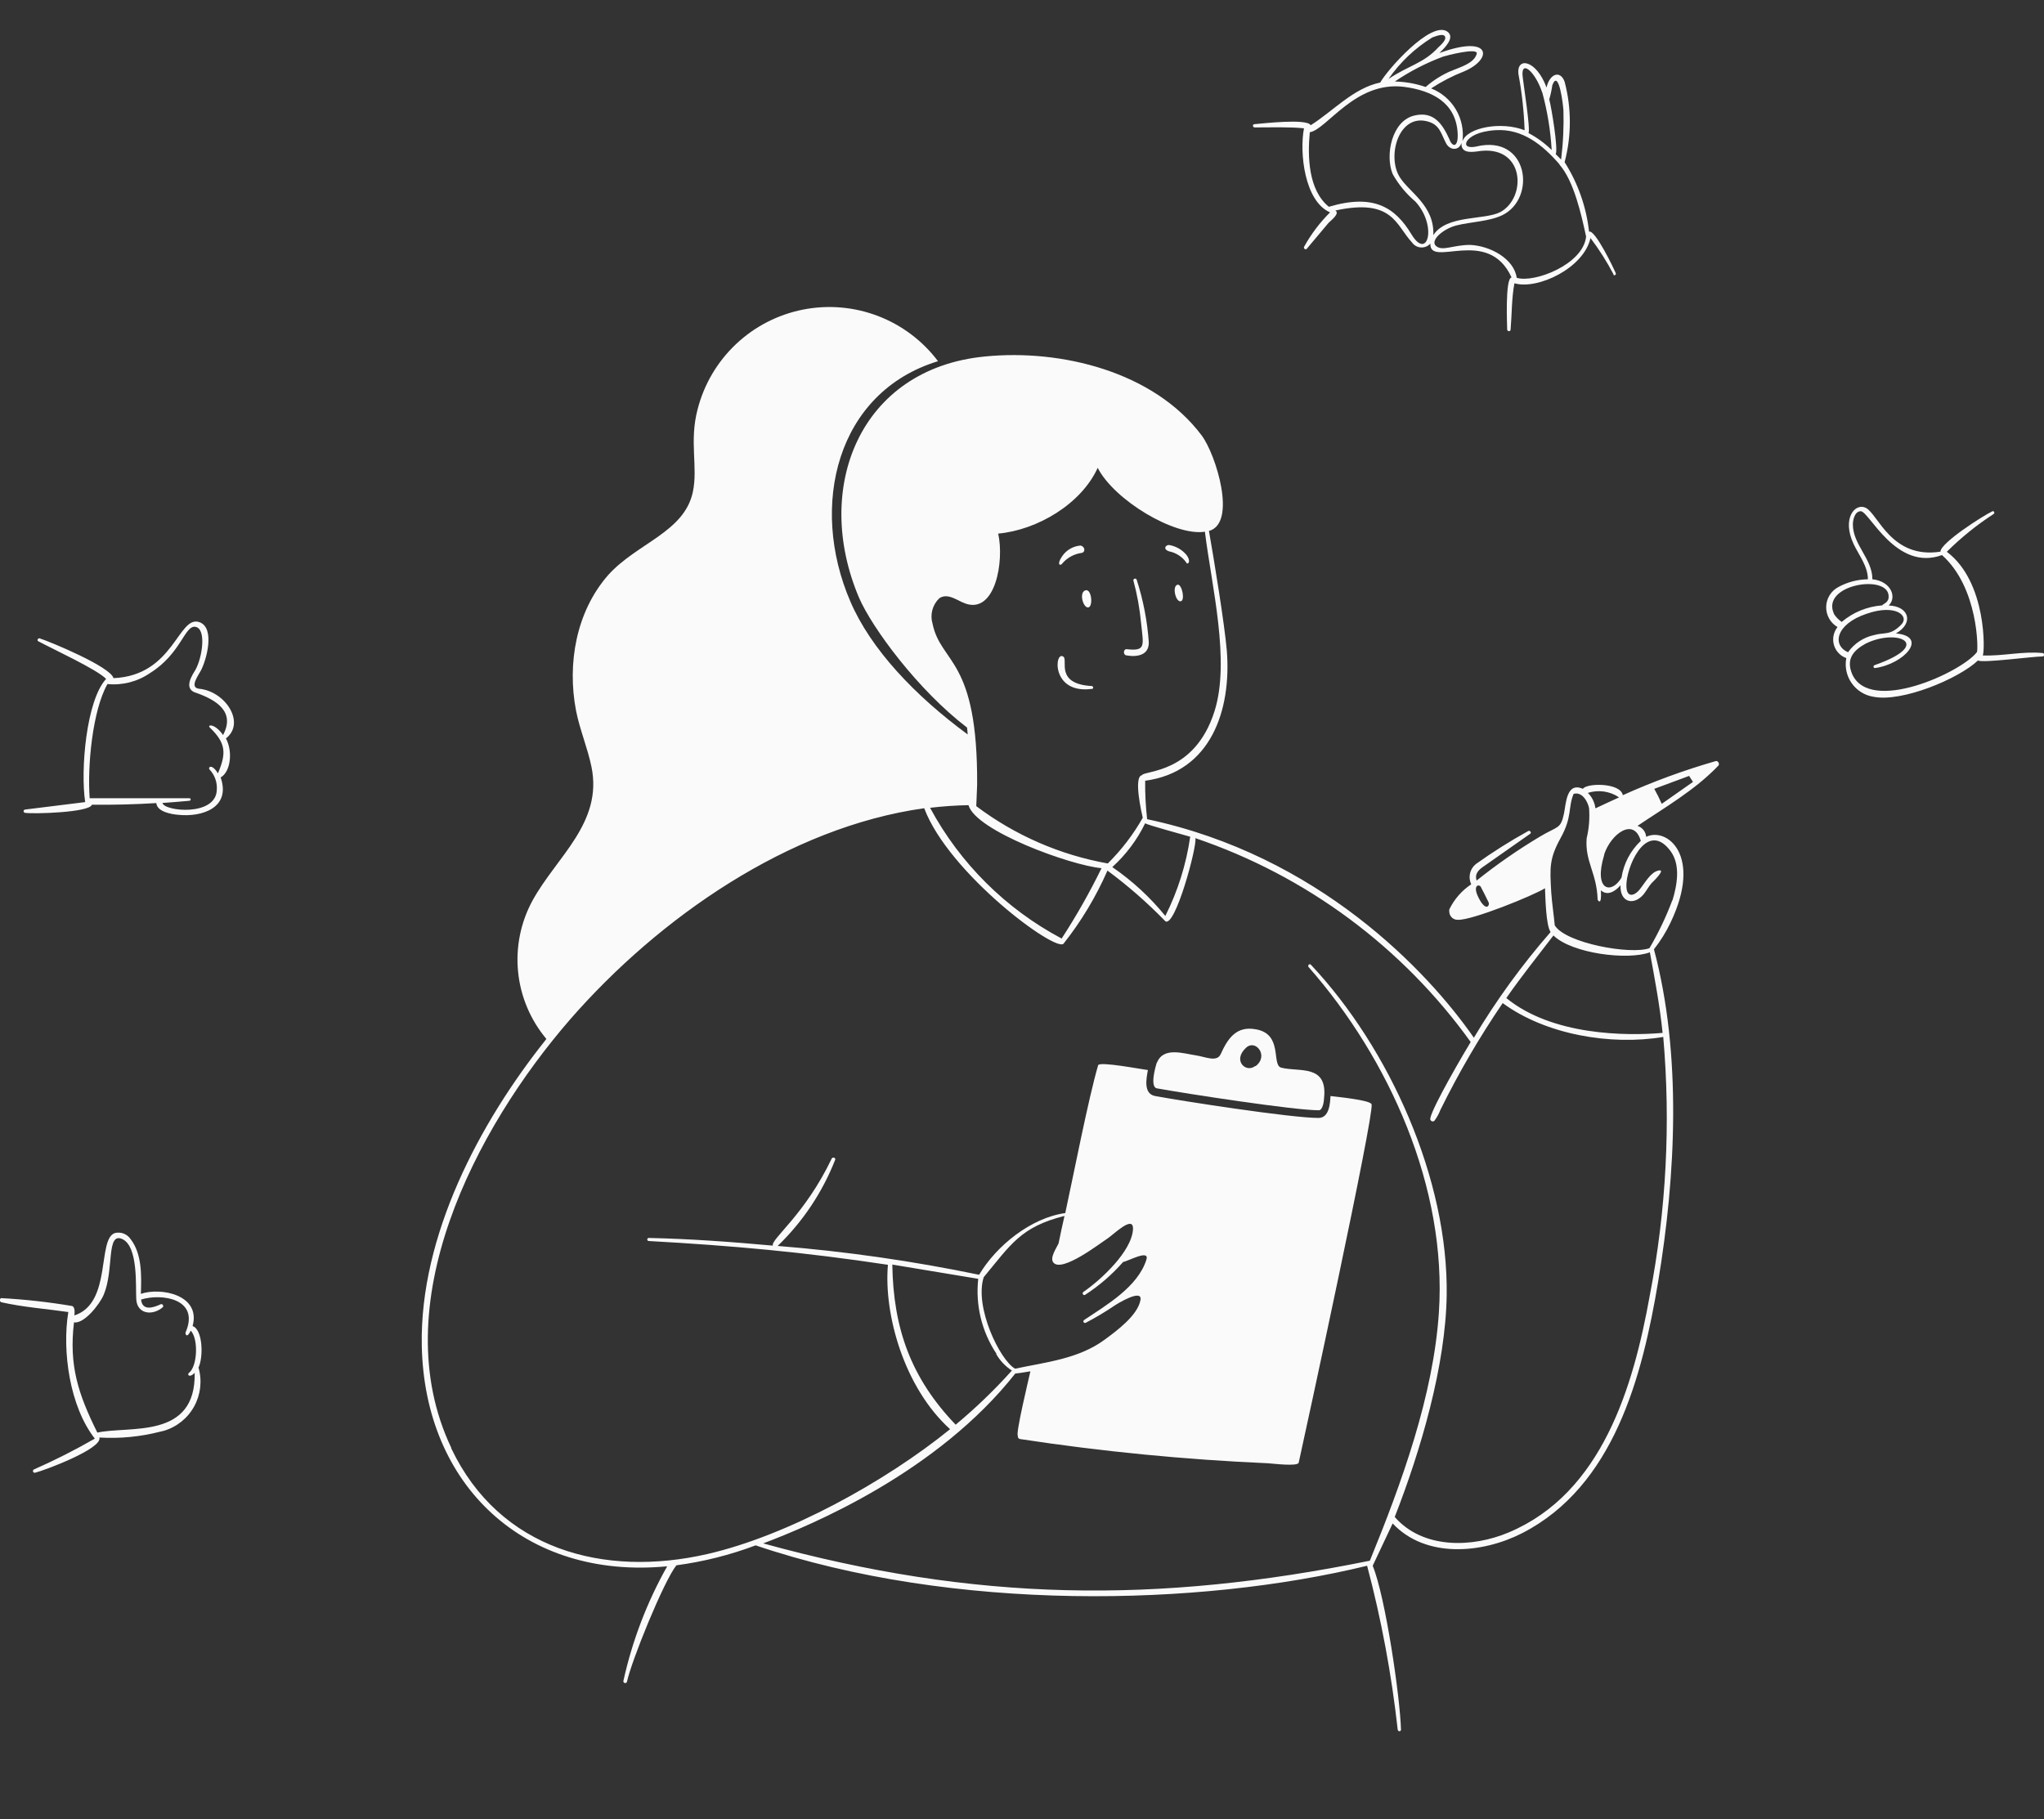 <?xml version="1.0" encoding="UTF-8"?> <svg xmlns="http://www.w3.org/2000/svg" width="446" height="397" viewBox="0 0 446 397" fill="none"><rect x="0" y="0" width="446" height="397" fill="#333333" stroke="none"/><g clip-path="url(#clip0_79_15)"><path d="M352.09 59.903C350.629 57.114 348.941 54.45 347.043 51.939C345.608 58.515 335.468 63.298 330.446 61.816C329.824 65.14 329.896 68.632 329.609 71.956C329.599 72.035 329.563 72.108 329.507 72.165C329.451 72.221 329.377 72.257 329.298 72.267C329.201 72.275 329.104 72.248 329.025 72.191C328.946 72.134 328.89 72.051 328.868 71.956C328.868 71.238 328.365 60.692 329.824 60.548C324.706 49.284 311.912 58.611 312.103 53.158C311.846 53.444 311.527 53.668 311.172 53.814C310.816 53.959 310.432 54.023 310.048 54C309.665 53.977 309.291 53.868 308.955 53.681C308.62 53.494 308.33 53.233 308.109 52.919C304.546 49.117 303.948 43.209 291.368 45.936C292.468 46.582 290.34 48.16 289.885 48.638L285.102 54.33C285.044 54.375 284.972 54.399 284.899 54.399C284.826 54.399 284.754 54.375 284.696 54.33C284.614 54.285 284.554 54.209 284.527 54.12C284.5 54.031 284.509 53.935 284.552 53.852C286.077 51.093 287.985 48.565 290.22 46.342C284.672 43.951 283.5 33.38 284.528 27.999C281.395 27.664 277.091 27.808 273.766 27.808C273.312 27.808 273.216 27.09 273.766 27.09C275.321 26.971 285.246 25.799 285.987 27.33C290.938 24.221 295.242 19.27 301.173 18.003C302.584 15.396 312.294 4.299 315.858 6.93C317.603 8.245 315.044 10.613 314.088 11.569C325.472 7.408 325.806 12.909 319.445 15.587C316.93 16.569 314.526 17.811 312.27 19.294C314.531 20.18 316.431 21.795 317.67 23.883C318.909 25.971 319.416 28.413 319.11 30.821C320.138 27.808 327.648 26.421 332.67 28.43C332.528 24.288 332.072 20.163 331.307 16.089C330.948 12.287 335.277 13.124 337.453 19.103C338.099 16.161 340.419 15.181 341.399 17.835C342.918 23.588 342.918 29.636 341.399 35.389C344.312 39.97 346.136 45.156 346.733 50.551C348.048 50.049 352.161 58.635 352.544 59.592C352.564 59.628 352.577 59.667 352.583 59.709C352.588 59.75 352.584 59.792 352.573 59.832C352.562 59.872 352.543 59.909 352.518 59.942C352.492 59.974 352.461 60.002 352.424 60.022C352.388 60.042 352.349 60.056 352.307 60.061C352.266 60.066 352.224 60.062 352.184 60.051C352.144 60.04 352.107 60.022 352.074 59.996C352.042 59.97 352.014 59.939 351.994 59.903H352.09ZM315.308 8.006C314.973 7.145 313.059 8.006 312.533 8.173C308.752 10.5 305.494 13.586 302.967 17.237C307.296 14.296 310.644 13.841 313.825 10.35C314.327 9.871 315.642 8.747 315.308 8.006ZM316.599 15.515C318.321 14.726 321.669 13.889 322.219 11.737C322.626 10.278 315.499 12.143 314.877 12.358C311.166 13.743 307.634 15.566 304.354 17.787C306.643 17.835 308.91 18.238 311.074 18.983C312.723 17.539 314.587 16.361 316.599 15.491V15.515ZM318.034 28.669C317.484 22.355 312.462 19.772 306.411 18.959C295.745 17.572 289.527 28.262 285.796 28.86C285.294 34.145 285.461 41.488 289.957 45.123C299.786 42.205 304.45 45.29 307.989 51.149C311.529 57.009 313.657 49.212 308.826 43.975C306.828 42.288 305.151 40.255 303.876 37.972C302.202 33.93 303.637 26.349 308.659 25.201C312.82 24.221 314.734 27.043 316.216 30.295C316.958 32.376 318.345 32.137 318.034 28.669ZM318.871 31.252C318.297 32.95 316.336 32.83 315.523 31.252C314.494 29.315 314.207 27.354 311.792 26.588C305.263 24.508 302.584 33.954 305.359 38.546C307.368 41.918 313.036 44.764 312.749 51.317C315.642 46.821 323.941 48.088 327.385 46.271C333.268 43.066 332.694 31.3 322.315 33.045C320.736 33.261 318.775 33.332 318.895 31.252H318.871ZM336.497 20.155C334.942 15.491 331.714 12.837 332.264 16.878C332.407 18.29 334.009 28.477 333.507 29.028C335.369 30.009 337.078 31.258 338.577 32.734C338.328 28.482 337.639 24.266 336.521 20.155H336.497ZM341.112 23.862C341.112 23.24 340.156 14.822 338.721 18.576C338.568 19.627 338.345 20.666 338.051 21.686C338.553 23.623 340.012 32.447 339.462 33.643L340.634 34.815C341.081 31.182 341.249 27.52 341.136 23.862H341.112ZM340.251 35.82C336.568 31.61 332.216 28.047 326.333 28.406C322.434 28.645 320.665 29.913 320.091 30.797C319.301 32.28 321.239 32.184 322.123 31.969C333.507 29.243 335.349 43.305 327.791 46.964C324.969 48.327 320.832 48.423 317.819 49.188C314.805 49.954 311.935 52.536 313.37 53.708C314.805 54.88 317.006 53.445 320.784 53.445C325.137 53.637 330.35 56.435 330.948 60.62C334.727 61.816 345.465 57.726 346.087 51.628C345.058 46.869 343.432 39.526 340.275 35.915L340.251 35.82ZM119.2 226.689C115.729 222.546 113.586 217.453 113.048 212.075C112.511 206.696 113.605 201.28 116.187 196.532C121.425 186.966 131.589 179.576 129.054 167.307C128.193 163.146 126.495 159.2 125.682 155.038C123.744 144.85 125.682 133.514 132.689 125.503C138.979 118.495 149.286 116.176 151.175 107.375C152.347 101.898 150.338 96.397 152.228 89.271C153.622 83.861 156.514 78.955 160.572 75.116C164.63 71.277 169.689 68.661 175.168 67.57C180.647 66.478 186.322 66.954 191.542 68.945C196.761 70.935 201.313 74.358 204.674 78.82C182.553 85.564 176.526 110.34 185.542 131.242C189.99 141.622 199.58 151.762 211.156 160.276L211.012 158.769C200.298 150.59 190.277 137.006 187.431 130.405C177.267 106.49 187.575 80.422 214.934 77.791C231.532 76.141 251.764 81.092 262.215 95.034C265.324 99.196 269.964 114.167 263.794 115.865C264.894 122.083 267.213 136.289 267.692 142.004C268.72 154.943 264.224 168.455 249.875 170.368C249.843 173.173 249.987 175.976 250.305 178.763C287.637 186.655 311.529 211.933 321.597 226.45C326.48 218.282 332.082 210.566 338.338 203.395C337.31 201.841 337.214 195.982 337.118 193.829C334.727 195.36 321.215 200.86 318.13 200.717C317.658 200.743 317.194 200.582 316.841 200.269C316.487 199.955 316.271 199.515 316.24 199.043C316.215 198.844 316.215 198.644 316.24 198.445C317.317 196.225 318.969 194.334 321.023 192.968C320.663 192.218 320.571 191.368 320.763 190.558C320.954 189.749 321.418 189.029 322.076 188.52C325.732 185.915 329.532 183.52 333.459 181.345C333.818 181.13 334.249 181.704 333.89 181.943L323.869 188.974C322.674 189.764 321.717 190.625 322.195 192.155C326.565 188.658 331.167 185.462 335.971 182.589C339.941 180.197 340.514 181.011 341.256 177.543C341.71 175.367 341.782 170.56 345.393 172.138C346.159 170.847 353.596 170.751 354.098 173.525C360.694 170.551 367.496 168.057 374.451 166.063C374.953 166.063 375.264 166.757 374.929 167.092C369.859 172.401 363.33 176.156 357.303 180.221C357.82 180.387 358.277 180.702 358.613 181.128C358.95 181.555 359.152 182.071 359.192 182.613C363.665 180.437 371.557 186.583 364.526 201.291C363.541 203.376 362.321 205.342 360.89 207.15C366.989 230.013 365.674 256.512 361.799 279.734C358.355 300.253 352.233 324.312 332.072 334.596C323.415 338.996 311.098 340.144 303.876 332.444L299.523 341.675C302.321 348.515 305.502 370.374 305.694 377.429C305.694 377.907 305.048 377.907 304.976 377.429C303.642 365.362 301.412 353.411 298.304 341.675C261.737 350.595 208.094 351.863 164.879 337.227C159.3 339.331 153.499 340.791 147.588 341.579C144.814 345.071 137.759 362.481 136.802 367.001C136.769 367.102 136.698 367.186 136.605 367.235C136.511 367.284 136.402 367.295 136.3 367.265C136.216 367.235 136.143 367.18 136.092 367.107C136.04 367.034 136.013 366.947 136.013 366.858C137.944 358.076 141.168 349.63 145.579 341.795C114.489 344.784 92.606 324.169 92.032 293.605C91.578 269.689 104.588 245.032 119.177 226.785L119.2 226.689ZM324.826 196.938C324.252 195.766 323.654 194.547 323.08 193.471C322.602 192.849 320.999 193.255 323.08 196.723C324.443 198.804 325.065 197.512 324.826 196.938ZM362.589 175.414L369.404 170.631L368.567 169.316L360.962 172.138C361.56 173.202 362.102 174.295 362.589 175.414ZM202.953 176.299C209.491 188.429 219.478 198.349 231.651 204.807C234.862 199.87 237.77 194.743 240.356 189.453C233.636 188.855 212.901 181.322 211.323 175.701C208.525 175.754 205.731 175.945 202.953 176.275V176.299ZM264.989 155.254C268.505 144.252 264.368 127.846 262.909 116.032C256.284 117.061 243.083 109.097 239.519 102.089C235.932 109.982 226.318 115.673 217.804 116.439C219.167 122.513 217.158 134.017 210.629 131.697C208.884 131.075 206.803 129.305 204.961 130.549C204.227 131.247 203.7 132.135 203.438 133.114C203.177 134.093 203.191 135.126 203.479 136.097C205.32 144.97 213.38 143.511 213.212 171.277L213.021 175.917C221.472 182.281 231.304 186.566 241.72 188.424C244.709 185.467 247.276 182.111 249.349 178.452C249.157 177.639 247.268 169.531 249.157 169.172C249.683 168.072 260.637 168.933 264.989 155.254ZM259.704 182.589C258.556 182.23 250.138 179.982 249.875 179.647C248.119 183.267 245.683 186.515 242.7 189.214C247.05 192.196 250.948 195.788 254.275 199.88C257.002 194.445 258.835 188.607 259.704 182.589ZM346.469 173.023C347.388 173.926 347.97 175.116 348.12 176.395C349.818 175.582 351.54 174.816 353.285 174.003C352.298 173.334 351.171 172.898 349.99 172.728C348.81 172.558 347.606 172.659 346.469 173.023ZM350.033 186.559C347.641 194.427 351.635 195.24 353.812 191.51C354.285 188.445 355.766 185.626 358.021 183.498C356.514 178.26 351.516 181.943 350.033 186.439V186.559ZM364.908 196.556C365.937 193.184 366.774 188.735 364.478 185.674C359.695 179.313 355.39 187.755 354.912 192.514C354.601 196.125 356.538 195.647 357.781 194.092C359.025 192.538 360.173 190.314 361.919 189.955C363.665 189.596 360.46 192.634 360.364 192.729C359.743 193.447 359.312 194.284 358.666 195.121C356.466 197.751 353.429 196.89 353.596 193.184C352.424 194.547 350.726 195.575 349.315 194.284C349.531 197.991 348.598 196.364 348.598 196.317C348.454 190.553 345.8 188.018 346.206 182.924C346.726 180.773 346.904 178.553 346.733 176.347C346.422 174.816 345.178 172.712 343.36 173.238C342.117 176.227 343.097 178.212 340.562 182.804C338.027 187.396 338.171 189.309 338.482 194.762C338.649 197.154 339.032 199.545 339.247 201.937C341.639 205.835 355.82 208.394 359.91 206.911C361.876 203.571 363.548 200.066 364.908 196.436V196.556ZM359.982 207.82C355.199 209.59 343.026 208.107 338.96 204.137C335.492 208.681 331.929 213.105 328.676 217.793C338.673 225.972 354.768 226.091 362.78 225.398C362.158 219.395 361.082 213.679 359.982 207.7V207.82ZM98.466 316.061C108.989 338.159 131.78 344.306 154.356 339.116C171.886 335.098 193.195 323.332 207.305 311.876C197.165 302.693 192.812 286.621 193.745 276.003C175.378 273.229 160.024 271.842 141.561 270.813C141.473 270.813 141.387 270.778 141.325 270.715C141.262 270.652 141.227 270.567 141.227 270.478C141.227 270.39 141.262 270.305 141.325 270.242C141.387 270.179 141.473 270.144 141.561 270.144C150.602 270.335 159.642 271.005 168.634 271.818C168.155 270.407 175.569 265.169 181.476 252.829C181.644 252.446 182.385 252.59 182.242 253.068C179.46 260.172 175.177 266.593 169.686 271.889C184.455 273.068 199.136 275.169 213.643 278.179C217.421 271.818 224.979 265.743 232.44 264.715C234.162 256.823 237.487 239.675 239.615 232.453C239.878 231.568 249.181 233.362 250.473 233.505C250.138 235.323 249.444 238.695 252.051 239.173C257.695 240.225 281.682 243.956 287.685 243.956C290.077 243.956 290.22 240.728 290.316 239.173C291.536 239.341 299.045 240.034 299.284 240.991C299.858 243.382 284.767 312.952 283.38 319.17C283.189 320.079 277.641 319.362 276.708 319.314C258.586 318.523 240.52 316.759 222.587 314.029C222.439 314.011 222.304 313.936 222.21 313.819C222.116 313.703 222.071 313.555 222.085 313.407C222.075 313.36 222.075 313.311 222.085 313.263C221.607 312.761 224.476 300.827 224.835 299.249C223.807 299.392 222.635 299.631 221.535 299.727C204.555 321.251 177.315 332.731 166.529 336.796C212.806 349.567 252.434 349.998 298.902 340.575C305.813 323.69 312.773 304.558 313.968 286.358C315.762 259.238 303.206 231.137 285.533 211.025C285.246 210.69 285.724 210.188 286.035 210.522C303.23 228.794 316.049 257.421 315.666 282.675C315.427 298.029 310.022 316.468 304.33 331.033C310.477 338.064 321.215 337.777 329.202 334.405C349.626 325.819 356.418 302.501 359.982 282.699C363.575 264.121 364.565 245.134 362.923 226.283C351.516 228.196 337.286 225.804 327.887 218.893C322.819 226.329 318.28 234.113 314.303 242.186C313.974 243.039 313.532 243.844 312.988 244.578C312.89 244.669 312.762 244.719 312.629 244.719C312.496 244.719 312.368 244.669 312.27 244.578C312.207 244.521 312.156 244.451 312.123 244.372C312.09 244.294 312.075 244.209 312.079 244.124C312.39 241.732 319.875 229.057 320.904 227.383C306.01 206.65 285.004 191.096 260.828 182.9C261.259 184.622 256.404 202.535 254.275 201.028C250.375 197.006 246.151 193.311 241.648 189.979C239.154 195.676 235.939 201.029 232.082 205.907C230.503 207.987 207.018 190.625 201.661 176.371C172.078 180.508 143.762 200.286 124.462 222.384C103.655 246.324 83.662 284.78 98.466 315.942V316.061ZM236.578 288.032C241.361 284.828 248.249 280.858 250.138 274.903C250.927 272.511 246.072 275.262 245.068 275.381C242.648 278.147 239.855 280.562 236.769 282.556C236.386 282.795 236.028 282.197 236.386 281.934C240.141 279.351 246.957 273.109 247.22 268.23C247.364 264.954 242.868 269.522 241.528 270.359C240.189 271.196 231.795 277.725 229.881 275.549C228.949 274.52 230.551 272.32 230.982 271.316C231.388 269.307 231.819 267.322 232.273 265.337C222.707 267.728 220.506 271.65 214.647 278.705C212.567 285.21 218.163 296.786 221.487 298.675C228.231 297.24 235.358 296.546 241.074 292.313C243.609 290.448 248.248 287.052 248.846 283.704C249.349 281.097 243.752 284.493 242.987 285.043C241.032 286.36 239.004 287.566 236.913 288.654C236.83 288.699 236.733 288.708 236.644 288.682C236.554 288.655 236.479 288.593 236.434 288.511C236.39 288.428 236.38 288.332 236.407 288.242C236.434 288.152 236.495 288.077 236.578 288.032ZM217.445 295.446C214.23 290.625 212.816 284.825 213.451 279.064L194.702 275.955C194.917 289.874 198.743 300.684 208.525 310.896C212.896 307.261 216.997 303.313 220.793 299.081C219.372 298.162 218.191 296.916 217.35 295.446H217.445Z" fill="#FAFAFA"></path><path d="M252.457 231.879C253.845 228.388 258.197 229.894 260.947 230.301C263.028 230.612 265.515 231.855 266.352 230.038C267.859 226.69 269.724 223.82 274.005 224.609C280.032 225.637 277.377 232.405 279.554 232.979C283.452 234.008 289.742 232.118 288.905 239.676C288.905 240.226 288.642 242.259 287.781 242.282C282.256 242.282 258.508 238.599 252.434 237.499C250.855 237.212 252.123 232.716 252.434 231.831L252.457 231.879ZM273.981 232.644C276.923 230.42 273.981 226.69 271.901 228.627C268.863 231.401 271.853 234.199 273.862 232.644H273.981ZM245.737 143.009C244.996 142.866 245.115 141.574 245.881 141.67C250.042 142.124 249.516 140.952 248.99 136.026C248.697 132.85 248.129 129.705 247.292 126.627C247.295 126.544 247.326 126.464 247.38 126.4C247.433 126.336 247.506 126.291 247.587 126.272C247.668 126.253 247.754 126.261 247.83 126.295C247.906 126.329 247.969 126.387 248.009 126.46C249.441 130.88 250.332 135.457 250.664 140.091C250.783 143.009 248.081 143.44 245.737 143.009ZM0.292 283.274C5.47 283.56 10.628 284.135 15.742 284.996C16.412 285.235 16.292 286.526 16.22 287.052C24.519 284.398 21.123 270.311 25.093 269.068C25.726 268.916 26.389 268.961 26.996 269.196C27.602 269.431 28.123 269.845 28.489 270.383C31 273.636 30.88 278.299 30.737 282.341C35.113 280.858 43.89 282.556 42.025 289.372C44.249 290.137 44.416 296.092 43.316 298.436C44.131 301.271 43.791 304.313 42.371 306.899C40.951 309.484 38.565 311.403 35.735 312.235L35.018 312.403C30.664 313.527 26.161 313.963 21.673 313.694C22.486 316.086 9.715 320.869 7.682 321.371C7.589 321.4 7.488 321.391 7.4 321.348C7.312 321.304 7.245 321.229 7.211 321.137C7.177 321.045 7.18 320.944 7.219 320.854C7.258 320.764 7.329 320.692 7.419 320.654C11.959 318.648 16.389 316.405 20.692 313.933C15.192 306.926 13.518 294.801 14.905 286.311C10.122 285.617 5.052 285.259 0.221 284.158C-0.162 283.919 -0.042 283.274 0.292 283.274ZM21.242 312.618C28.274 311.087 42.766 314.196 42.479 299.584C41.331 300.78 40.757 299.967 41.236 299.584C43.101 298.149 43.316 292.098 41.618 290.377C40.757 292.218 40.375 291.07 40.494 290.759C43.699 283.369 35.233 282.197 30.785 283.584C31.048 286.167 33.487 285.354 35.066 284.613C35.152 284.578 35.248 284.575 35.336 284.606C35.425 284.637 35.498 284.699 35.544 284.78C35.589 284.847 35.613 284.926 35.613 285.007C35.613 285.088 35.589 285.168 35.544 285.235C33.415 287.124 29.948 286.885 29.732 283.537C29.565 280.834 30.211 271.962 26.671 270.383C23.132 268.805 24.925 277.127 22.63 282.532C21.697 284.732 18.277 288.965 16.148 288.559C15.024 297.91 17.033 304.176 21.242 312.618ZM38.892 177.806C37.409 177.687 34.276 177.161 34.109 175.247C29.422 175.534 24.734 175.654 20.047 175.606C19.592 177.304 7.276 177.663 5.482 177.376C5.123 177.376 4.956 176.754 5.482 176.658L18.588 175.032C17.535 168.12 18.803 152.862 23.156 148.151C21.147 146.07 11.581 141.67 8.28 139.9C8.223 139.838 8.191 139.757 8.191 139.673C8.191 139.589 8.223 139.508 8.28 139.446C8.315 139.385 8.369 139.338 8.435 139.312C8.5 139.285 8.572 139.282 8.639 139.302C10.815 139.972 24.184 145.52 24.758 147.984C37.983 147.434 38.868 134.16 43.508 135.763C46.975 136.982 45.086 143.942 43.843 146.31C43.364 147.266 41.188 150.088 43.484 150.303C49.224 150.877 53.648 157.765 49.295 161.137C50.874 164.079 50.276 168.479 48.147 169.651C50.443 176.3 44.034 178.356 38.892 177.806ZM47.31 172.306C47.361 171.513 47.25 170.717 46.982 169.969C46.715 169.22 46.298 168.534 45.756 167.953C45.278 167.499 46.162 166.47 47.55 168.766C49.367 164.485 49.391 162.213 45.804 158.793C45.086 158.124 46.832 157.765 48.673 160.396C51.4 155.278 47.143 152.767 43.005 151.26C39.681 150.423 42.121 147.099 42.671 146.118C44.153 143.44 45.062 137.246 42.671 136.791C40.279 136.337 39.562 142.627 32.722 146.883C30.007 148.748 26.721 149.595 23.443 149.275C20.166 155.087 19.042 167.212 19.568 174.195H41.331C41.714 174.195 41.69 174.697 41.331 174.745C39.37 174.936 37.409 175.08 35.448 175.223C35.831 177.065 47.191 178.237 47.31 172.306ZM255.088 118.926C256.534 119.169 257.852 119.904 258.819 121.007C260.11 122.657 259.034 123.398 258.819 122.705C257.923 121.465 256.589 120.61 255.088 120.313C253.701 119.835 254.299 118.926 255.088 118.926ZM236.075 120.648C234.373 120.863 232.817 121.718 231.723 123.04C231.364 123.518 230.503 123.231 231.723 121.437C232.173 120.755 232.773 120.185 233.478 119.77C234.183 119.356 234.973 119.108 235.788 119.046C236.721 119.261 236.912 120.409 236.075 120.648ZM401.164 128.086C403.133 127.015 405.333 126.44 407.573 126.412C407.573 123.566 405.66 121.246 404.464 118.735C401.81 113.091 404.799 109.671 407.119 110.819C409.798 112.158 412.667 122.035 423.405 120.385C423.405 118.472 432.733 112.517 434.718 111.584C435.1 111.393 435.339 111.991 434.981 112.182C431.309 114.565 427.895 117.322 424.793 120.409C433.617 127.01 433.091 142.483 432.637 143.033C437.013 143.201 441.342 142.076 445.695 142.507C446.125 142.507 446.125 143.248 445.695 143.248C443.518 143.248 432.613 144.731 431.585 144.133C427.375 148.127 415.011 153.293 408.793 152.049C407.842 151.9 406.931 151.56 406.114 151.051C405.297 150.542 404.59 149.874 404.037 149.086C403.484 148.298 403.094 147.407 402.893 146.466C402.691 145.525 402.68 144.552 402.862 143.607C402.327 143.417 401.835 143.123 401.414 142.742C400.993 142.361 400.651 141.901 400.409 141.387C400.167 140.874 400.028 140.317 400.002 139.75C399.976 139.183 400.062 138.616 400.255 138.083C400.415 137.632 400.649 137.212 400.949 136.839C400.176 136.388 399.539 135.739 399.103 134.958C398.667 134.177 398.449 133.293 398.471 132.399C398.493 131.505 398.754 130.633 399.228 129.874C399.702 129.116 400.37 128.498 401.164 128.086ZM404.13 147.075C408.004 155.9 428.045 146.692 431.369 142.292C431.656 141.885 431.728 128.229 423.74 121.127C413.72 124.786 407.86 111.56 406.019 111.56C404.704 111.56 404.297 113.45 404.297 114.454C404.297 118.855 408.578 121.987 408.554 126.412C412.62 126.818 413.983 130.334 412.117 132.128C416.59 132.295 417.642 135.978 413.696 138.226C420.87 138.896 415.489 144.899 409.128 145.783C408.721 145.783 408.65 145.233 409.128 145.114C422.09 140.546 413.911 137.03 407.047 140.474C404.417 141.933 402.766 143.798 404.13 147.075ZM403.269 142.292C404.624 140.398 406.636 139.076 408.913 138.585C411.304 137.915 412.452 138.752 414.844 136.313C416.709 134.447 413.696 131.721 407.334 133.921C400.471 136.193 399.705 140.905 403.34 142.363L403.269 142.292ZM400.112 133.897C400.566 134.614 401.159 135.233 401.858 135.715C404.343 133.608 407.433 132.344 410.682 132.104C411.065 131.649 412.213 131.482 412.093 129.999C411.83 125.192 397.194 127.584 400.184 133.969L400.112 133.897ZM237.391 132.558C236.314 132.558 235.406 129.306 236.817 128.827C238.228 128.349 238.586 132.558 237.391 132.558ZM257.025 127.584C257.934 127.584 258.675 131.219 257.551 131.219C256.427 131.219 255.71 127.703 257.025 127.584ZM238.276 150.327C229.164 151.547 230.096 141.694 232.081 143.344C233.014 144.181 230.264 149.251 238.204 149.706C238.563 149.706 238.682 150.327 238.276 150.327Z" fill="#FAFAFA"></path></g><defs><clipPath id="clip0_79_15"><rect width="446" height="397" fill="white" transform="matrix(-1 0 0 1 446 0)"></rect></clipPath></defs></svg> 